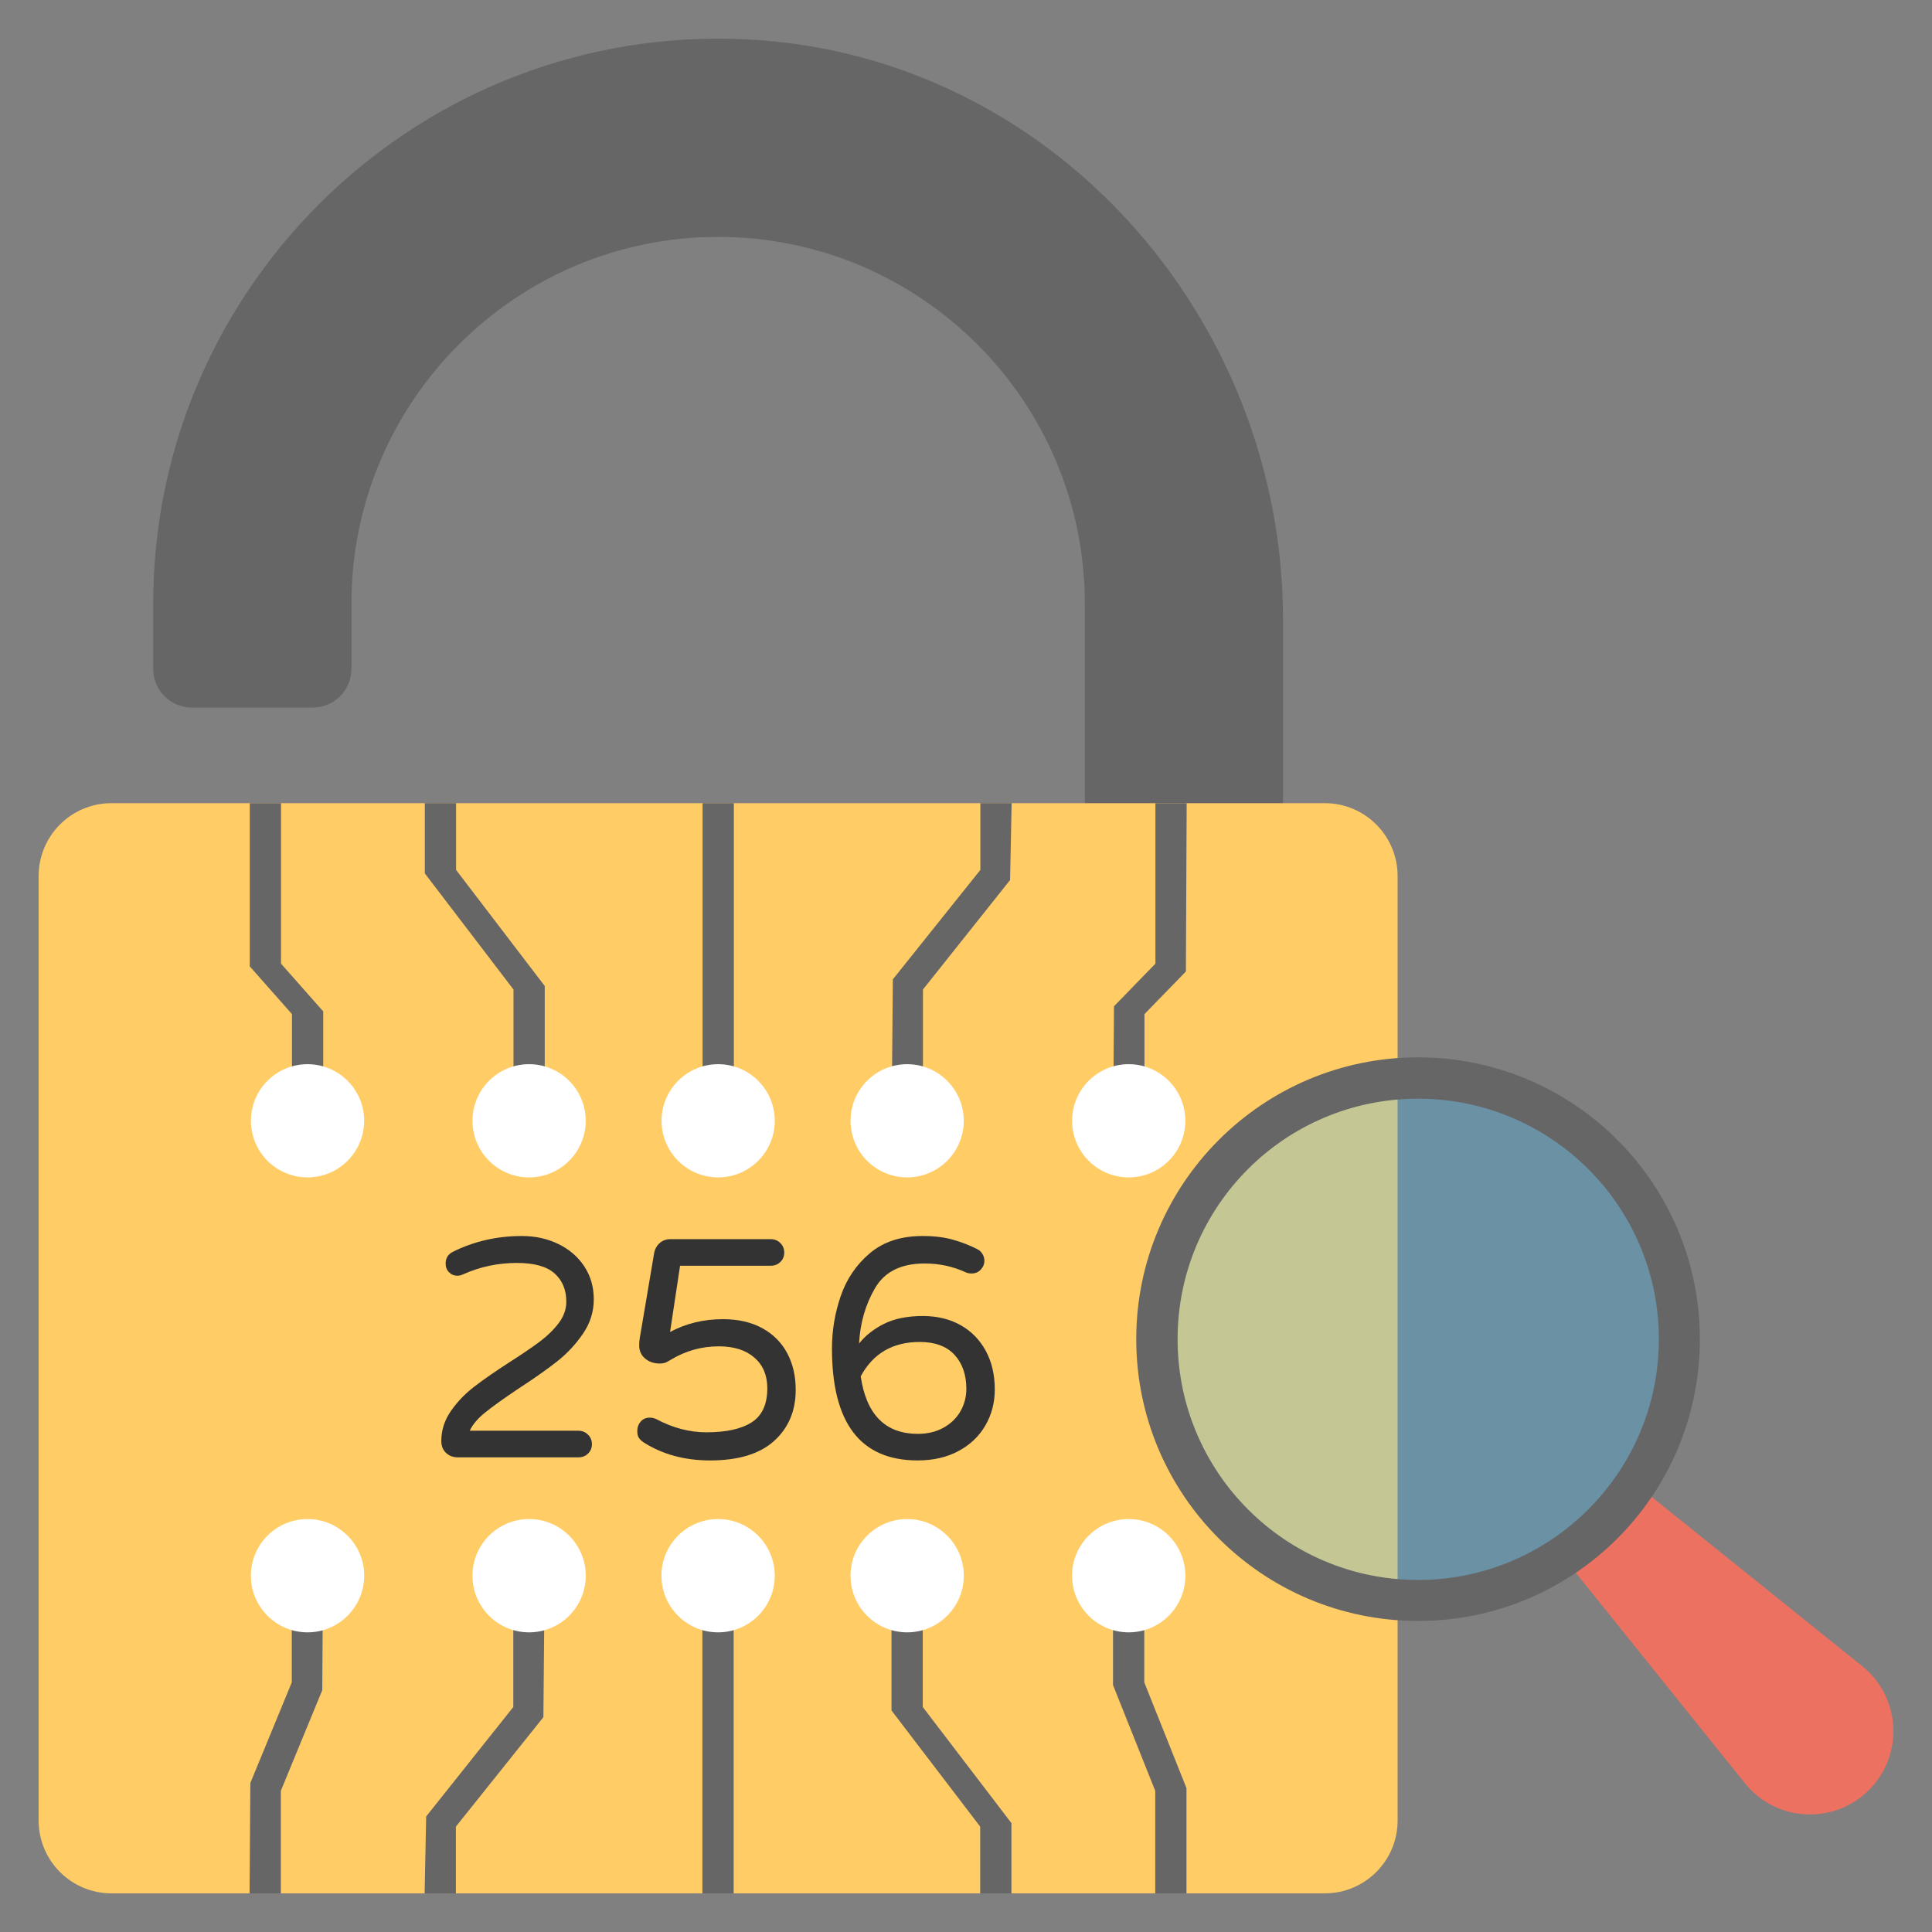 <svg id="Layer_1" enable-background="new 0 0 50 50" height="512" viewBox="0 0 50 50" width="512" xmlns="http://www.w3.org/2000/svg"><rect x="0" y="0" width="50" height="50" fill="#808080" stroke="none"/><g id="XMLID_12726_"><g id="XMLID_12727_"><path d="m19.325 1.019c-8.395-.416-15.36 6.296-15.36 14.602v1.69c0 .552.448 1 1 1h3.13c.552 0 1-.448 1-1v-1.69c0-5.24 4.26-9.49 9.49-9.49s9.49 4.25 9.49 9.49v5.55h5.13v-5.125c0-7.862-6.028-14.638-13.88-15.027z" fill="#666"/></g><g id="XMLID_10224_"><path d="m34.285 20.786h-31.4c-1.041 0-1.885.844-1.885 1.885v24.444c0 1.041.844 1.885 1.885 1.885h31.4c1.041 0 1.885-.844 1.885-1.885v-24.444c0-1.041-.844-1.885-1.885-1.885z" fill="#fc6"/></g><g id="XMLID_12747_"><path d="m7.551 40.781h.809l-.02 2.961-1.072 2.604v2.654h-.809l.02-2.856 1.072-2.604z" fill="#666"/></g><g id="XMLID_12746_"><path d="m13.284 41.065h.809l-.03 3.375-2.265 2.833v1.727h-.809l.04-1.99 2.255-2.833z" fill="#666"/></g><g id="XMLID_12745_"><path d="m23.881 44.177 2.295 3.005v1.818h-.809v-1.727l-2.295-3.006v-3.202h.809z" fill="#666"/></g><g id="XMLID_12744_"><path d="m29.614 43.54 1.092 2.736v2.724h-.809v-2.654l-1.092-2.736v-2.829h.809z" fill="#666"/></g><g id="XMLID_12734_"><path d="m18.178 41.065h.809v7.935h-.809z" fill="#666"/></g><g id="XMLID_13728_"><path d="m29.619 29.004h-.809l.02-2.961 1.072-1.104v-4.153h.809l-.02 4.356-1.072 1.103z" fill="#666"/></g><g id="XMLID_12774_"><path d="m23.886 28.72h-.809l.03-3.375 2.265-2.832v-1.727h.809l-.04 1.989-2.255 2.834z" fill="#666"/></g><g id="XMLID_12752_"><path d="m13.289 25.609-2.295-3.006v-1.817h.809v1.727l2.295 3.005v3.202h-.809z" fill="#666"/></g><g id="XMLID_12751_"><path d="m7.556 26.245-1.092-1.235v-4.224h.809v4.153l1.092 1.236v2.829h-.809z" fill="#666"/></g><g id="XMLID_12750_"><path d="m18.183 20.786h.809v7.935h-.809z" fill="#666"/></g><g id="XMLID_13733_"><g id="XMLID_13735_"><path d="m15.218 37.129c.068.068.101.15.101.247s-.034.178-.101.243c-.068.065-.15.097-.247.097h-3.122c-.124 0-.226-.039-.307-.117s-.121-.179-.121-.303c0-.28.082-.539.247-.777.165-.237.364-.446.599-.627.234-.181.543-.395.926-.643.329-.21.59-.388.784-.534s.356-.305.485-.477c.129-.173.194-.356.194-.55 0-.307-.101-.551-.304-.732-.202-.181-.527-.271-.975-.271-.485 0-.947.097-1.383.291-.054.027-.105.04-.154.04-.086 0-.159-.03-.218-.089-.06-.059-.089-.135-.089-.227 0-.135.059-.234.178-.299.55-.275 1.149-.413 1.796-.413.345 0 .659.069.942.206s.507.33.671.578c.165.248.247.534.247.857 0 .318-.093.613-.279.886-.186.272-.408.511-.667.716s-.596.442-1.011.712c-.378.253-.662.457-.853.611s-.325.311-.4.473h2.815c.096.001.178.035.246.102z" fill="#333"/></g><g id="XMLID_13738_"><path d="m19.731 34.375c.283.156.497.372.643.647s.219.59.219.946c0 .545-.186.986-.558 1.322-.372.337-.925.506-1.658.506-.658 0-1.232-.156-1.723-.469-.054-.038-.094-.077-.121-.117s-.04-.098-.04-.174c0-.097.03-.179.089-.247.059-.067.138-.101.235-.101.059 0 .116.014.17.04.426.226.857.34 1.294.34.512 0 .903-.086 1.173-.259s.404-.466.404-.882c0-.334-.112-.599-.335-.793-.224-.194-.53-.291-.918-.291-.448 0-.863.116-1.246.348-.011.005-.042.023-.093.053s-.115.044-.19.044c-.151 0-.278-.043-.38-.129s-.154-.2-.154-.34c0-.065.005-.129.016-.194l.364-2.152c.016-.124.063-.222.142-.295.078-.073.174-.109.287-.109h2.597c.097 0 .179.034.247.101s.101.15.101.247-.034.178-.101.243-.149.097-.247.097h-2.348l-.259 1.715c.41-.221.866-.332 1.367-.332.399 0 .74.079 1.023.235z" fill="#333"/></g><g id="XMLID_13740_"><path d="m24.859 34.294c.278.156.495.377.651.663s.235.62.235 1.003c0 .34-.081.65-.243.93s-.394.501-.696.663-.655.243-1.059.243c-1.478 0-2.216-.965-2.216-2.896 0-.469.077-.925.23-1.367.154-.442.406-.81.756-1.104.351-.294.803-.441 1.359-.441.302 0 .566.032.792.097.227.065.44.148.639.251.048.027.089.067.121.121s.048.111.048.17c0 .086-.031.163-.093.23s-.142.101-.239.101c-.048 0-.094-.008-.137-.024-.334-.156-.693-.235-1.076-.235-.61 0-1.038.213-1.286.639s-.385.903-.412 1.432c.162-.205.378-.375.647-.51.27-.135.607-.202 1.011-.202.368.002.69.08.968.236zm-.445 2.657c.191-.105.338-.247.441-.425.102-.178.154-.372.154-.582 0-.367-.103-.66-.307-.882-.205-.221-.504-.332-.898-.332-.701 0-1.21.297-1.529.89.146.992.639 1.488 1.48 1.488.248.001.468-.052.659-.157z" fill="#333"/></g></g><g id="XMLID_13751_"><circle cx="29.211" cy="40.779" fill="#fff" r="1.466"/></g><g id="XMLID_13750_"><circle cx="23.477" cy="40.779" fill="#fff" r="1.466"/></g><g id="XMLID_13749_"><circle cx="7.959" cy="40.779" fill="#fff" r="1.466"/></g><g id="XMLID_13748_"><circle cx="13.693" cy="40.779" fill="#fff" r="1.466"/></g><g id="XMLID_13747_"><circle cx="18.584" cy="40.779" fill="#fff" r="1.466"/></g><g id="XMLID_13746_"><circle cx="7.959" cy="29.006" fill="#fff" r="1.465"/></g><g id="XMLID_13734_"><circle cx="13.693" cy="29.006" fill="#fff" r="1.465"/></g><g id="XMLID_13732_"><circle cx="29.211" cy="29.006" fill="#fff" r="1.465"/></g><g id="XMLID_13729_"><circle cx="23.477" cy="29.006" fill="#fff" r="1.465"/></g><g id="XMLID_12730_"><circle cx="18.586" cy="29.006" fill="#fff" r="1.465"/></g><g id="XMLID_9835_"><g id="XMLID_13737_"><path d="m48.194 43.119-5.63-4.525c-.601.673-1.236 1.329-1.895 1.97l4.491 5.588c.804 1.001 2.3 1.082 3.208.174.908-.907.827-2.402-.174-3.207z" fill="#ed7161"/></g><g id="XMLID_13730_" opacity=".3"><circle cx="36.701" cy="34.66" fill="#3ab7fc" r="6.436"/></g><g id="XMLID_13743_"><path d="m36.699 27.364c-4.025 0-7.293 3.268-7.293 7.293 0 4.033 3.268 7.293 7.293 7.293 4.033 0 7.293-3.26 7.293-7.293.001-4.025-3.259-7.293-7.293-7.293zm0 13.525c-3.439 0-6.223-2.792-6.223-6.232 0-3.439 2.784-6.223 6.223-6.223s6.232 2.784 6.232 6.223-2.793 6.232-6.232 6.232z" fill="#666"/></g></g></g></svg>